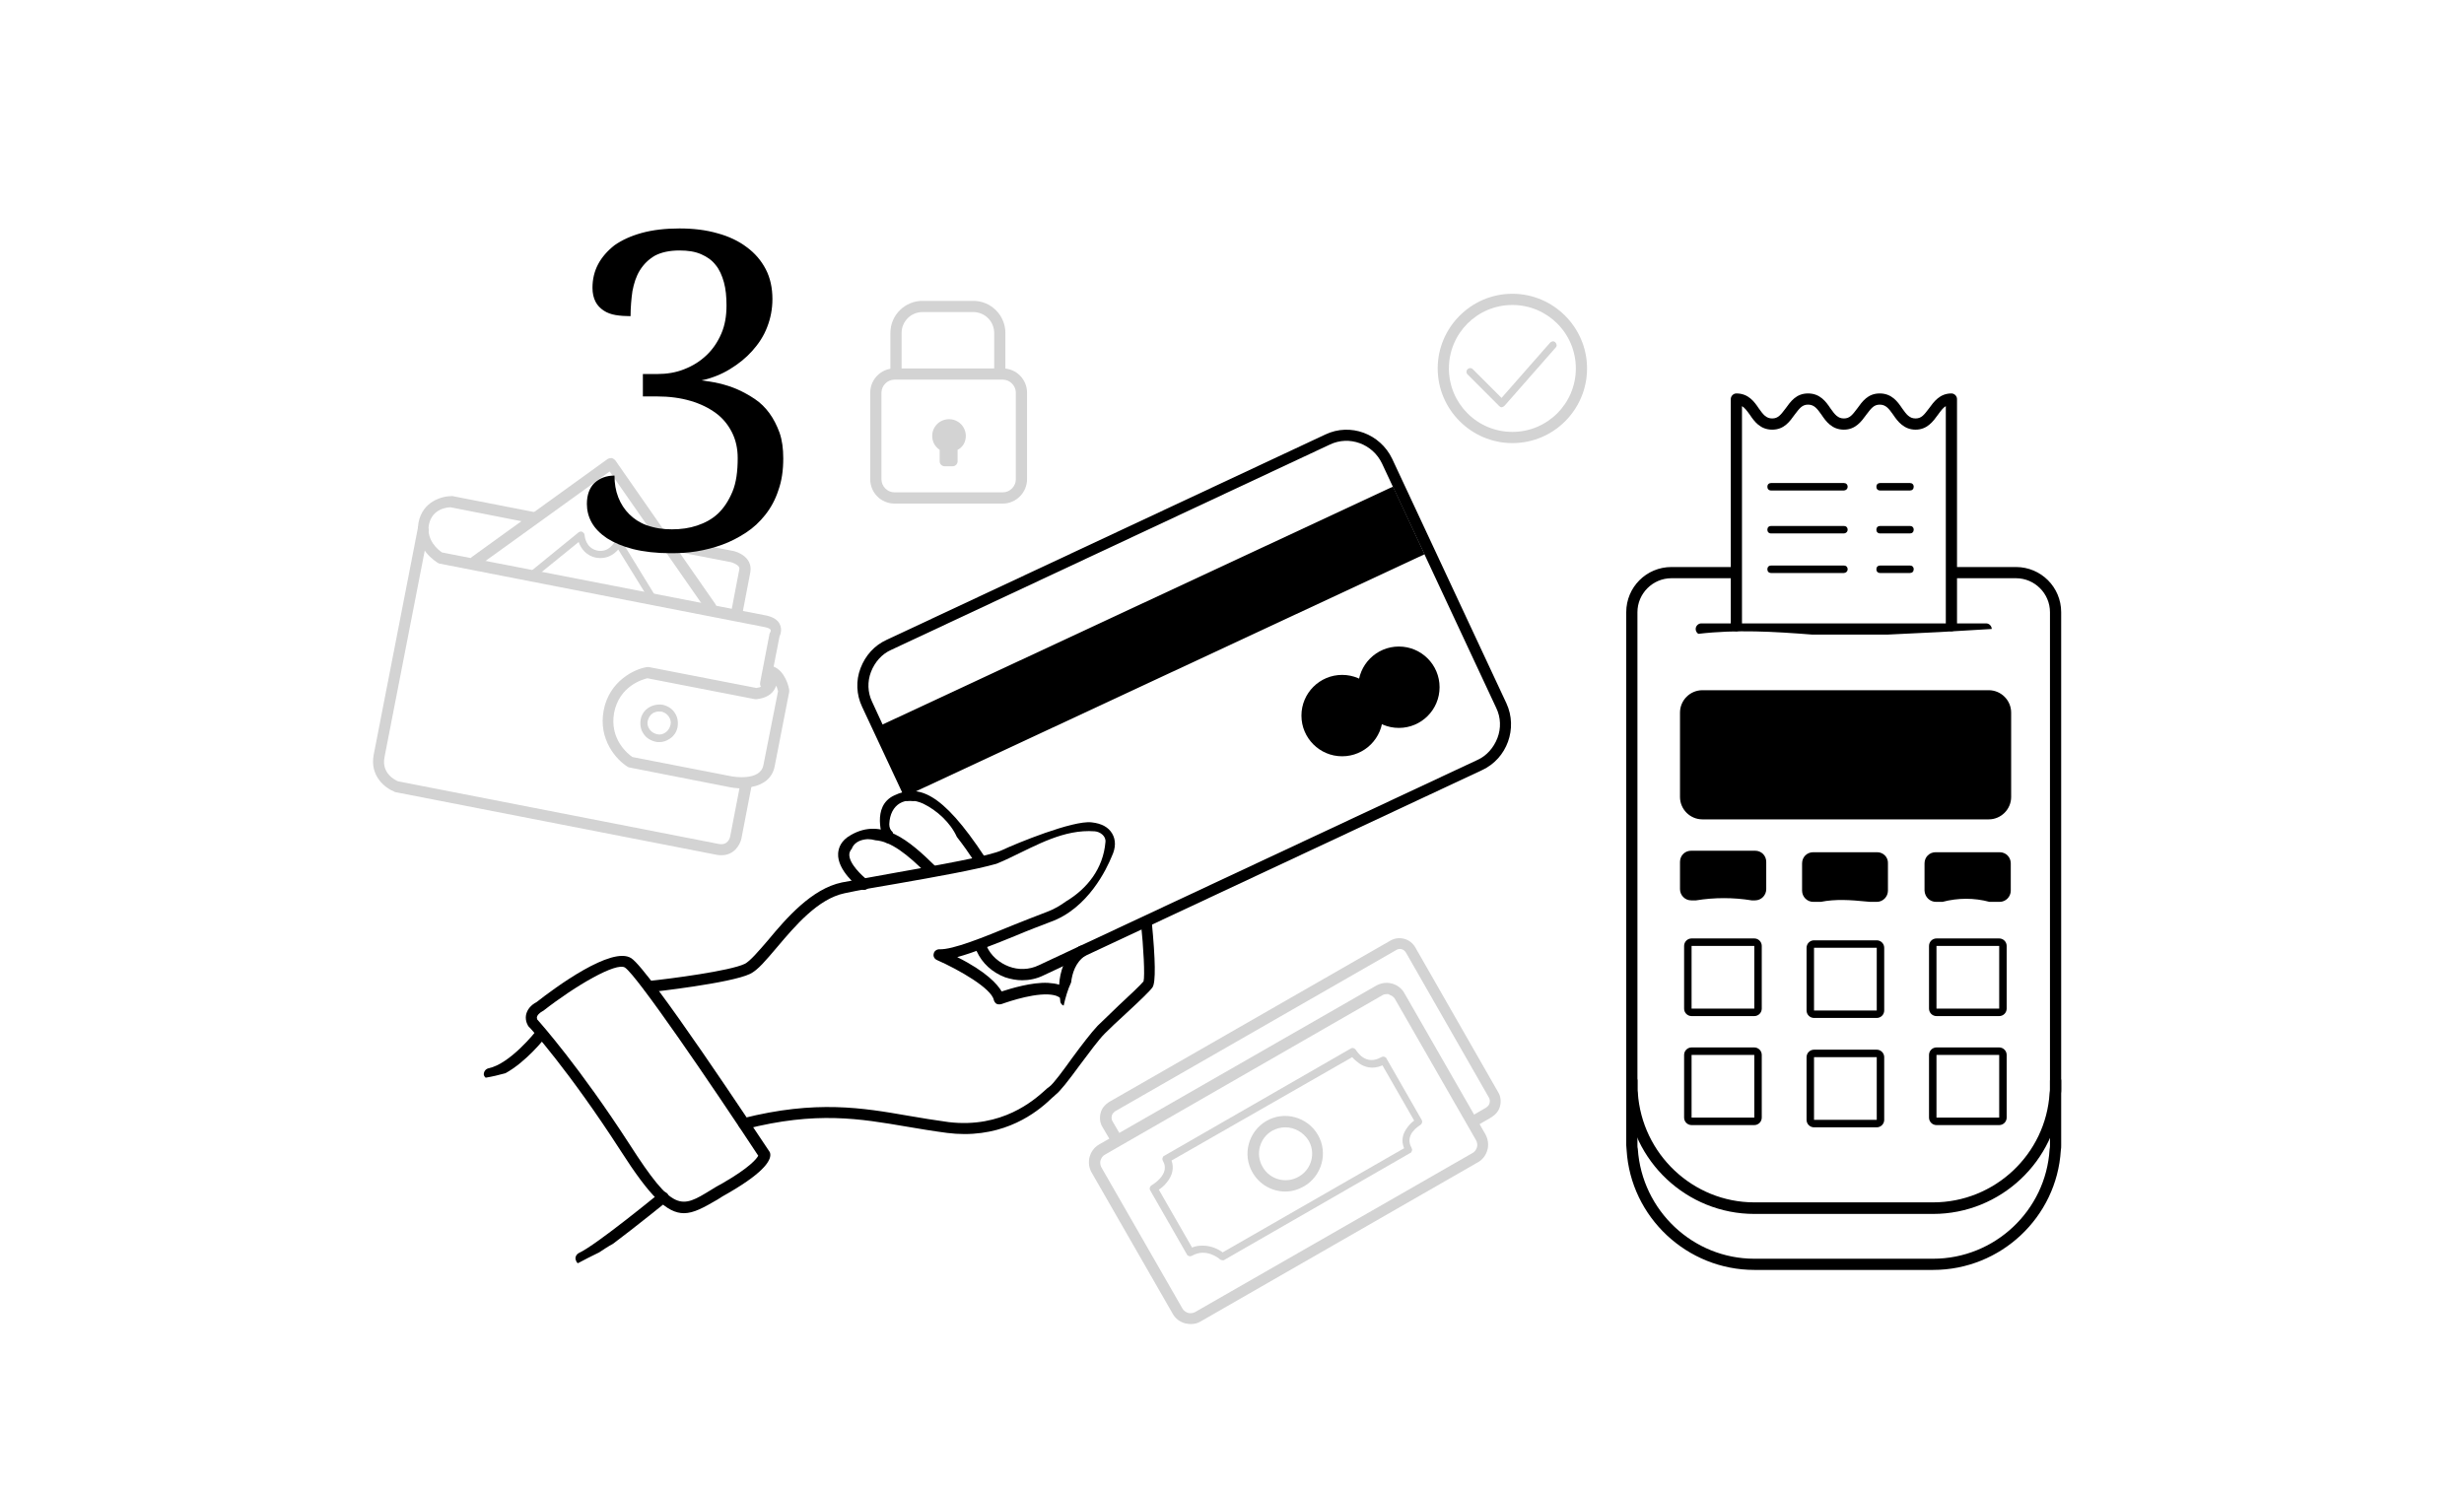 <svg xmlns="http://www.w3.org/2000/svg" width="660" height="400">
    <style>.st2{fill:#b5b5b5}</style>
    <path d="M183.2 325c-4.5 0-9-4.3-17-16.8-13.8-21.4-24.3-33-24.5-33.1l-.1-.1c-.1-.1-1-1.4-.7-3.1.3-1.4 1.2-2.6 2.9-3.5 4.7-3.7 20.1-15.1 25.3-11.7 4.9 3.2 33.7 46.9 37 51.8.1.2.2.3.2.5.3 1.4-.8 4.6-11.2 10.6-1.1.6-2.1 1.2-3 1.8-3.6 2.1-6.3 3.6-8.9 3.6zm-39.3-51.9c.9 1 11.3 12.7 24.7 33.4 11.8 18.4 13.8 17.2 21.8 12.3.9-.6 2-1.2 3.1-1.8 7.3-4.2 9.2-6.6 9.6-7.4-12.7-19.3-32.5-48.3-35.7-50.4-2.3-1.5-13.2 4.8-21.9 11.6-.1 0-.1.1-.2.1-.9.5-1.4 1.1-1.5 1.6 0 .3.1.5.1.6zM144.6 269.6z"/>
    <path d="M130.1 288.7c1.8-.3 3.5-.7 5.3-1.2 5.6-3.1 10.4-9.2 10.6-9.5.5-.7.4-1.6-.3-2.1s-1.6-.4-2.1.3c-.1.1-6.9 8.8-12.8 10-.8.2-1.3 1-1.2 1.8.1.2.2.5.5.7zM154.8 338.4c1.9-1 3.8-2 5.7-2.9 1.2-.8 2.4-1.6 3.7-2.3 6.4-4.8 13.9-10.9 14.4-11.3.6-.5.7-1.5.2-2.1-.5-.6-1.5-.7-2.1-.2-.2.1-16.9 13.9-21.7 16.1-.7.4-1.1 1.3-.7 2 .1.4.3.6.5.7zM297.9 223.3c-1-1.7-2.8-2.7-5.5-3-5-.6-20.3 5.7-23.9 7.4-3.2 1.6-17.4 4.1-28.7 6.1-5.4 1-10.6 1.9-14.3 2.6-8.1 1.7-14.9 9.6-19.8 15.5-2.5 2.9-4.8 5.6-6.2 6.3-3.9 1.9-19.9 4-25.8 4.6-.8.1-1.4.8-1.3 1.7s.8 1.4 1.7 1.3c.9-.1 21.6-2.4 26.8-4.9 2.1-1 4.3-3.7 7.2-7.1 4.9-5.8 11-13 18.1-14.5 3.7-.8 8.8-1.7 14.2-2.6 10.3-1.8 20.9-3.7 26.5-5.3 1.2-.5 2.4-1 3.6-1.6 7.2-3.4 14.5-7.7 22.7-7.1 1.5.1 3.1 1.3 2.9 2.9-.6 7.1-4.9 12.5-10.6 15.9-1.5 1.1-3.2 2.1-5.1 2.8-2.7 1-5.9 2.3-9.2 3.6-7.5 3.1-16.1 6.6-19.6 6.4-.7 0-1.4.5-1.5 1.2-.2.7.2 1.4.9 1.7 5.9 2.6 14.6 7.6 15.2 10.7.1.4.4.8.7 1 .4.2.8.2 1.3.1.1 0 7.4-2.8 12.5-2.6 2.2.1 3 .7 3.2.9.1.6.1.9.1 1 .1.5.4.9.9 1.1.5-2.2 1.1-4.3 2-6.2.3-2.5 1.2-5.4 3.7-7.1.7-.5.9-1.4.4-2.1-.5-.7-1.4-.9-2.1-.4-3.9 2.6-5 6.9-5.2 10.2-.8-.3-1.8-.4-3-.5-4.4-.2-9.9 1.5-12.4 2.3-1.1-1.9-4.1-5.3-11.9-9.2 4.4-1.2 10.2-3.5 15.8-5.8 3.3-1.4 6.5-2.6 9.1-3.6 10.2-3.6 15.2-14.4 16.5-17.6 1.1-2.3 1.1-4.4.1-6.1z"/>
    <path d="M258.3 303.8c-1.5 0-3-.1-4.6-.3-3.8-.5-7.4-1.1-10.9-1.7-12.4-2.1-24.1-4.2-43.2.7-.8.2-1.6-.3-1.8-1.1-.2-.8.3-1.6 1.1-1.8 19.7-5 32.3-2.8 44.4-.7 3.5.6 7.1 1.2 10.8 1.7 14.3 1.7 22.8-5.8 25.9-8.6.4-.4.8-.7 1.1-.9 1.1-.8 3.8-4.5 6.1-7.7 2.5-3.4 5.1-6.8 6.8-8.6 1.4-1.4 3.6-3.4 5.6-5.4 2.7-2.5 6-5.6 6.7-6.5.4-1.4 0-9.2-.7-15.7-.1-.8.5-1.6 1.3-1.6.8-.1 1.6.5 1.6 1.3 1 10.3 1.1 16.3.2 17.6-.7 1-3.2 3.4-7.2 7.1-2.1 1.9-4.2 3.9-5.6 5.3-1.6 1.6-4.1 5-6.5 8.2-3.3 4.5-5.4 7.2-6.7 8.2-.2.2-.5.5-.9.8-2.9 2.8-10.6 9.7-23.5 9.7zM306.4 262.9zM250.5 232c-6.9-6.8-14.3-13.1-22.6-8.3-2.7 1.5-3.3 3.5-3.4 4.9-.3 4.6 5.4 9 6 9.5.3.2.6.3.9.3.5 0 .9-.2 1.2-.6.5-.7.4-1.6-.3-2.1-1.3-1-5-4.4-4.8-6.9 0-.2.1-.8.7-1.5 0-.1.1-.2.1-.3.8-1.5 2.4-2.1 4.1-2.2.7 0 1.4.1 2.1.3 4.1.3 8.4 3.6 13.9 9.1.6.6 1.5.6 2.1 0 .6-.6.6-1.6 0-2.2z"/>
    <path d="M263.8 229.6c-11.7-17.8-18-19.5-24.3-16.5-6.2 2.9-3 11.4-2.9 11.8.3.8 1.2 1.2 1.9.9.8-.3 1.2-1.2.9-1.9 0 0-.1-.4-.3-1-.6-.5-.9-1.2-.9-2.1.2-5.4 4.3-7.7 9.1-5.5 3.7 1.8 7.3 5.1 9 8.9 1.5 1.9 3.2 4.3 5 7 .3.4.8.7 1.3.7.3 0 .6-.1.8-.2.7-.5.9-1.4.4-2.1z"/>
    <path d="M403.5 188.4l-30.6-65.5c-3.2-6.7-11.2-9.7-17.9-6.5l-117.5 55c-3.3 1.5-5.7 4.2-7 7.6s-1.1 7.1.4 10.3l11.6 24.8c.1.2.2.3.3.5.6-.1 1.3-.1 2 0 .5-.4.6-1.1.3-1.7L233.6 188c-1.2-2.5-1.3-5.4-.3-8 1-2.6 2.9-4.8 5.4-5.9l117.5-55c5.2-2.5 11.5-.2 14 5.1l30.6 65.5c1.2 2.5 1.3 5.4.3 8-1 2.6-2.9 4.8-5.4 5.9l-117.5 55c-2.5 1.2-5.4 1.3-8 .3-2.6-1-4.8-2.9-5.9-5.4-.4-.8-1.2-1.1-2-.7-.8.4-1.1 1.2-.7 2 1.5 3.3 4.2 5.7 7.6 7 1.5.5 3.1.8 4.6.8 1.9 0 3.9-.4 5.7-1.3l117.5-55c6.7-3.1 9.6-11.2 6.5-17.9z"/>
    <path d="M231.7 161.7h152.8v20H231.7z" transform="rotate(-24.992 308.091 171.672)"/>
    <circle cx="374.7" cy="184.1" r="10.9"/>
    <circle cx="359.5" cy="191.7" r="10.9"/>
    <path d="M517.8 325.2h-47.9c-18 0-33.1-14.1-34.2-32.1 0-.4-.1-.9-.1-1.3V164c0-6.7 5.4-12.1 12.1-12.1h16c.8 0 1.5.7 1.5 1.5s-.7 1.5-1.5 1.5h-16c-5 0-9.1 4.1-9.1 9.1v127.7c0 .3 0 .7.1 1 1.1 16.5 14.8 29.4 31.2 29.4h47.9c16.5 0 30.2-12.9 31.2-29.3.1-.5.1-.8.1-1.1V164c0-5-4.1-9.1-9.1-9.1h-16.1c-.8 0-1.5-.7-1.5-1.5s.7-1.5 1.5-1.5H540c6.7 0 12.1 5.4 12.1 12.1v127.7c0 .4 0 .9-.1 1.4-1.1 17.9-16.1 32.1-34.2 32.1z"/>
    <path d="M517.8 340.2h-47.9c-18 0-33.1-14.1-34.2-32.1 0-.4-.1-.9-.1-1.3v-17.3c0-.8.7-1.5 1.5-1.5s1.5.7 1.5 1.5v17.3c0 .3 0 .7.1 1 1.1 16.5 14.8 29.4 31.2 29.4h47.9c16.5 0 30.2-12.9 31.2-29.3.1-.5.1-.8.1-1.1v-17.3c0-.8.7-1.5 1.5-1.5s1.5.7 1.5 1.5v17.3c0 .4 0 .9-.1 1.4-1.1 17.9-16.1 32-34.2 32zM505.6 170c9.3-.4 18.6-.9 27.9-1.5 0-.8-.7-1.5-1.5-1.5h-76.3c-.8 0-1.5.7-1.5 1.5 0 .6.3 1 .7 1.3 10.2-1.2 20.3-.6 30.5.2h20.2z"/>
    <path d="M522.7 169.1c-.8 0-1.5-.7-1.5-1.5v-58.8c-.7.4-1.3 1.2-2.1 2.3-1.3 1.8-2.9 4-6 4s-4.8-2.2-6-4c-1.2-1.7-2-2.7-3.6-2.7s-2.3 1-3.6 2.7c-1.3 1.8-2.9 4-6 4-3.2 0-4.8-2.2-6-4-1.2-1.7-2-2.7-3.6-2.7s-2.3 1-3.6 2.7c-1.3 1.8-2.8 4-6 4s-4.8-2.2-6-4c-.8-1.1-1.4-1.9-2.1-2.3v58.8c0 .8-.7 1.5-1.5 1.5s-1.5-.7-1.5-1.5v-60.7c0-.8.7-1.5 1.5-1.5 3.2 0 4.8 2.2 6 4 1.2 1.7 2 2.7 3.6 2.7s2.3-1 3.6-2.7c1.3-1.8 2.8-4 6-4s4.8 2.2 6 4c1.2 1.7 2 2.7 3.6 2.7s2.3-1 3.6-2.7c1.3-1.8 2.8-4 6-4s4.8 2.2 6 4c1.2 1.7 2 2.7 3.6 2.7s2.3-1 3.6-2.7c1.3-1.8 2.9-4 6-4 .8 0 1.5.7 1.5 1.5v60.7c0 .8-.7 1.5-1.5 1.5z"/>
    <path d="M493.9 131.4h-19.5c-.6 0-1-.4-1-1s.4-1 1-1h19.5c.6 0 1 .4 1 1s-.5 1-1 1zM511.6 131.4h-8c-.6 0-1-.4-1-1s.4-1 1-1h8c.6 0 1 .4 1 1s-.4 1-1 1zM493.9 142.9h-19.5c-.6 0-1-.4-1-1s.4-1 1-1h19.5c.6 0 1 .4 1 1s-.5 1-1 1zM511.6 142.9h-8c-.6 0-1-.4-1-1s.4-1 1-1h8c.6 0 1 .4 1 1s-.4 1-1 1zM493.9 153.5h-19.5c-.6 0-1-.4-1-1s.4-1 1-1h19.5c.6 0 1 .4 1 1s-.5 1-1 1zM511.6 153.5h-8c-.6 0-1-.4-1-1s.4-1 1-1h8c.6 0 1 .4 1 1s-.4 1-1 1zM532.7 219.5H456c-3.3 0-6-2.7-6-6v-22.6c0-3.3 2.7-6 6-6h76.7c3.3 0 6 2.7 6 6v22.6c0 3.3-2.7 6-6 6zM453 241.2h1.3c4.9-.8 10-.8 14.9 0h.9c1.7 0 3-1.4 3-3v-7.3c0-1.7-1.3-3-3-3H453c-1.7 0-3 1.3-3 3v7.3c0 1.6 1.3 3 3 3zM502.8 228.3h-17.1c-1.7 0-3 1.3-3 3v7.3c0 1.6 1.3 3 3 3h2c4-.8 8.1-.5 12.1-.1.4 0 .8.1 1.2.1h1.7c1.7 0 3-1.4 3-3v-7.3c.1-1.6-1.2-3-2.9-3zM518.6 241.6h1.7c4.2-1.1 8.5-1.1 12.6 0h2.7c1.7 0 3-1.4 3-3v-7.3c0-1.7-1.3-3-3-3h-17.1c-1.7 0-3 1.3-3 3v7.3c.1 1.7 1.4 3 3.1 3zM469.9 253.4v16.8h-16.8v-16.8h16.8m0-2h-16.8c-1.1 0-2 .9-2 2v16.8c0 1.1.9 2 2 2h16.8c1.1 0 2-.9 2-2v-16.8c0-1.1-.9-2-2-2zM502.7 253.9v16.8h-16.8v-16.8h16.8m0-2h-16.8c-1.1 0-2 .9-2 2v16.8c0 1.1.9 2 2 2h16.8c1.1 0 2-.9 2-2v-16.8c0-1.1-.9-2-2-2zM535.5 253.4v16.8h-16.8v-16.8h16.8m0-2h-16.8c-1.1 0-2 .9-2 2v16.8c0 1.1.9 2 2 2h16.8c1.1 0 2-.9 2-2v-16.8c0-1.1-.9-2-2-2zM469.9 282.6v16.8h-16.8v-16.8h16.8m0-2h-16.8c-1.1 0-2 .9-2 2v16.8c0 1.1.9 2 2 2h16.8c1.1 0 2-.9 2-2v-16.8c0-1.1-.9-2-2-2zM502.7 283.2V300h-16.8v-16.8h16.8m0-2h-16.8c-1.1 0-2 .9-2 2V300c0 1.1.9 2 2 2h16.8c1.1 0 2-.9 2-2v-16.8c0-1.1-.9-2-2-2zM535.5 282.6v16.8h-16.8v-16.8h16.8m0-2h-16.8c-1.1 0-2 .9-2 2v16.8c0 1.1.9 2 2 2h16.8c1.1 0 2-.9 2-2v-16.8c0-1.1-.9-2-2-2z"/>
    <g opacity=".6">
        <path d="M405.1 118.7c-11 0-20-9-20-20s9-20 20-20 20 9 20 20-8.9 20-20 20zm0-37c-9.4 0-17 7.6-17 17s7.6 17 17 17 17-7.6 17-17-7.6-17-17-17z" class="st2"/>
        <path d="M402.3 109.1c-.3 0-.5-.1-.7-.3l-8.5-8.5c-.4-.4-.4-1 0-1.4s1-.4 1.4 0l7.7 7.7 13-14.8c.4-.4 1-.5 1.4-.1.4.4.5 1 .1 1.4L403 108.7c-.2.2-.4.3-.7.4zM205.1 184.7h-.3c-.8-.2-1.3-.9-1.2-1.8l2.5-13c0-.2.1-.3.2-.5.1-.1.2-.5.1-.7-.1-.2-.5-.5-1.5-.7l-87.1-17c-.2 0-.3-.1-.5-.2-.3-.2-6.5-3.8-5.2-10.8 1.1-5.7 6.3-7.1 8.9-7.1h.2l22 4.3c.8.2 1.3.9 1.2 1.8-.2.8-.9 1.3-1.8 1.2l-21.9-4.3c-.8 0-4.9.3-5.8 4.6-.8 4.3 2.6 6.9 3.5 7.5l86.9 16.9c1.8.4 3.1 1.2 3.6 2.4.6 1.3.2 2.6-.1 3.2l-2.5 12.8c.1.9-.5 1.4-1.2 1.4z" class="st2"/>
        <path d="M197.3 166h-.3c-.8-.2-1.3-.9-1.2-1.8l2.2-11.5c.1-.3.2-.9-.8-1.5-.7-.4-1.4-.6-1.4-.6l-16-3.1c-.8-.2-1.3-.9-1.2-1.8.2-.8 1-1.3 1.8-1.2l16 3.1c.1 0 1.3.3 2.4 1 1.7 1.1 2.5 2.7 2.2 4.6l-2.2 11.5c-.2.8-.8 1.3-1.5 1.3zM193.3 229.1c-.4 0-.8 0-1.3-.1l-86.1-16.8c-.1 0-.2 0-.2-.1-2.4-.9-6.7-4.1-5.6-9.9l11.9-61.1 2.9.6-11.9 61.1c-.9 4.4 2.9 6.2 3.6 6.5l86 16.8c2.3.4 2.9-1.5 3-2.1l2.7-14c.2-.8.9-1.3 1.8-1.2.8.2 1.3.9 1.2 1.8l-2.7 14c-.4 1.9-2.1 4.5-5.3 4.5z" class="st2"/>
        <path d="M190.4 164.1c-.5 0-.9-.2-1.2-.6l-25.9-37.2-35.1 25.3c-.7.5-1.6.3-2.1-.3-.5-.7-.3-1.6.3-2.1l36.3-26.2c.3-.2.7-.3 1.1-.3.4.1.7.3 1 .6l26.8 38.5c.5.7.3 1.6-.4 2.1-.2.2-.5.2-.8.2z" class="st2"/>
        <path d="M174.4 160.5c-.3 0-.7-.2-.9-.5l-7.9-12.8c-1.2 1.4-3.2 2.7-5.9 2.2s-4.1-2.5-4.7-4.2l-11.1 9c-.4.3-1.1.3-1.4-.1-.3-.4-.3-1.1.1-1.4l12.4-10.1c.3-.2.7-.3 1-.1s.6.5.6.9c0 .1.2 3.4 3.4 4.1 3.2.6 4.6-2.3 4.7-2.5.2-.3.5-.5.9-.6.4 0 .7.2.9.5l8.7 14.2c.3.5.1 1.1-.3 1.4h-.5zM198.7 211.2c-1.7 0-3-.3-3.1-.3l-27-5.3c-.2 0-.3-.1-.5-.2-2.9-1.8-7.9-7.2-6.4-15.1 1.5-7.9 8.3-11.1 11.6-11.6h.5l28.8 5.6c1.3-.2 2.1-.6 2.4-1.2.4-.8-.2-2.1-.4-2.5-.3-.5-.3-1.1 0-1.6s.8-.7 1.4-.7c3.4.3 5 4.2 5.4 6.5v.5l-3.9 20c-.6 3.1-3 5.1-6.8 5.6-.7.3-1.4.3-2 .3zm-29.3-8.4l26.7 5.2c.1 0 7.6 1.4 8.4-3.1l3.9-19.7c-.1-.4-.2-.9-.5-1.5-.1.2-.2.5-.3.7-.8 1.6-2.4 2.6-4.9 2.9h-.5l-28.8-5.6c-1.3.3-7.5 2.1-8.9 9.2-1.3 7.1 3.7 11.1 4.9 11.9z" class="st2"/>
        <path d="M176.6 198.8c-.3 0-.7 0-1-.1-1.3-.3-2.5-1-3.2-2.1-.8-1.1-1-2.5-.8-3.8s1-2.5 2.1-3.2 2.5-1 3.8-.8c1.3.3 2.5 1 3.2 2.1.8 1.1 1 2.5.8 3.8s-1 2.5-2.1 3.2c-.9.6-1.8.9-2.8.9zm-.1-8.2c-.6 0-1.2.2-1.7.5-.7.5-1.1 1.2-1.3 2-.2.8 0 1.6.5 2.3.5.7 1.2 1.1 2 1.3.8.2 1.6 0 2.3-.5s1.1-1.2 1.3-2c.2-.8 0-1.6-.5-2.3-.5-.7-1.2-1.1-2-1.3-.2.1-.4 0-.6 0z" class="st2"/>
        <g>
            <path d="M318.9 354.7c-.5 0-1-.1-1.5-.2-1.4-.4-2.6-1.3-3.3-2.6l-21.7-37.8c-1.5-2.6-.6-6 2-7.5l74.3-42.6c1.3-.7 2.8-.9 4.2-.5 1.4.4 2.6 1.3 3.3 2.6l21.7 37.8c.7 1.3.9 2.8.5 4.2-.4 1.4-1.3 2.6-2.6 3.3L321.6 354c-.8.5-1.7.7-2.7.7zm52.6-88.4c-.4 0-.9.1-1.2.3L296 309.3c-.6.3-1 .9-1.2 1.5-.2.6-.1 1.3.2 1.9l21.7 37.8c.3.6.9 1 1.5 1.2.6.2 1.3.1 1.9-.2l74.3-42.6c.6-.3 1-.9 1.2-1.5.2-.6.1-1.3-.2-1.9l-21.7-37.8c-.3-.6-.9-1-1.5-1.2-.2-.2-.4-.2-.7-.2z" class="st2"/>
            <path d="M299 306.8c-.5 0-1-.3-1.3-.8l-2.4-4.1c-.7-1.1-.8-2.5-.5-3.7.3-1.3 1.2-2.3 2.3-3l75.3-43.2c2.4-1.4 5.4-.5 6.7 1.8l22.2 38.8c.7 1.1.8 2.5.5 3.7-.3 1.3-1.2 2.3-2.3 3l-3.6 2.1c-.7.4-1.6.2-2-.6s-.2-1.6.6-2l3.6-2.1c.4-.3.8-.7.9-1.2.1-.5.1-1-.2-1.5l-22.2-38.8c-.5-.9-1.7-1.3-2.6-.7l-75.3 43.2c-.4.3-.8.7-.9 1.2-.1.5-.1 1 .2 1.5l2.4 4.1c.4.7.2 1.6-.6 2-.3.3-.5.3-.8.3z" class="st2"/>
            <path d="M327.4 337.6c-.2 0-.5-.1-.7-.3-.1-.1-3.6-3.1-7.4-.9-.2.1-.5.2-.8.1-.3-.1-.5-.2-.6-.5l-9.8-17.1c-.3-.5-.1-1.1.4-1.4.2-.1 5.1-3 3-6.5-.1-.2-.2-.5-.1-.8s.2-.5.5-.6l49.9-28.7c.5-.3 1.1-.1 1.4.4.3.4 2.6 4.3 6.8 1.9.2-.1.5-.2.8-.1.3.1.5.2.6.5l9.4 16.4c.3.5.1 1.1-.4 1.4-.4.3-4.3 2.6-2.3 6.1.1.2.2.5.1.8s-.2.5-.5.6l-49.9 28.7h-.4zm-5.2-3.9c2.2 0 4.1.9 5.3 1.8l48.6-27.9c-.8-1.9-.5-3.8.9-5.6.6-.8 1.2-1.4 1.8-1.8l-8.5-14.8c-2.7 1.2-4.9.4-6.2-.5-.8-.6-1.5-1.2-1.9-1.7l-48.4 27.7c.7 1.9.3 4-1.3 5.9-.7.9-1.5 1.5-2.1 1.9l8.9 15.5c.9-.4 1.9-.5 2.9-.5z" class="st2"/>
            <path d="M344.3 319.2c-3.5 0-6.9-1.8-8.8-5.1-2.8-4.8-1.1-11 3.7-13.8 4.8-2.8 11-1.1 13.8 3.7 2.8 4.8 1.1 11-3.7 13.8-1.6.9-3.3 1.4-5 1.4zm0-17.2c-1.2 0-2.4.3-3.5.9-3.4 1.9-4.6 6.3-2.6 9.7 1.9 3.4 6.3 4.6 9.7 2.6 3.4-1.9 4.6-6.3 2.6-9.7-1.4-2.2-3.8-3.5-6.2-3.5z" class="st2"/>
        </g>
        <g>
            <path d="M268.6 134.9h-29c-3.6 0-6.5-2.9-6.5-6.5v-23.2c0-3.6 2.9-6.5 6.5-6.5h29c3.6 0 6.5 2.9 6.5 6.5v23.2c0 3.5-2.9 6.5-6.5 6.5zm-29-33.2c-1.9 0-3.5 1.6-3.5 3.5v23.2c0 1.9 1.6 3.5 3.5 3.5h29c1.9 0 3.5-1.6 3.5-3.5v-23.2c0-1.9-1.6-3.5-3.5-3.5h-29z" class="st2"/>
            <path d="M267.8 100.9c-.8 0-1.5-.7-1.5-1.5V89.2c0-3.1-2.5-5.6-5.6-5.6h-13.6c-3.1 0-5.6 2.5-5.6 5.6v10.2c0 .8-.7 1.5-1.5 1.5s-1.5-.7-1.5-1.5V89.2c0-4.8 3.9-8.6 8.6-8.6h13.6c4.8 0 8.6 3.9 8.6 8.6v10.2c0 .8-.7 1.5-1.5 1.5zM258.7 116.8c0-2.5-2-4.5-4.5-4.5s-4.5 2-4.5 4.5c0 1.6.8 2.9 2 3.7v3.1c0 .7.6 1.3 1.3 1.3h2.2c.7 0 1.3-.6 1.3-1.3v-3.1c1.4-.7 2.2-2.1 2.2-3.7z" class="st2"/>
        </g>
    </g>
    <g>
        <path d="M180 141.8c2.4 0 4.6-.3 6.7-1 2.1-.7 4-1.7 5.6-3.2 1.6-1.5 2.9-3.5 3.9-5.9 1-2.4 1.4-5.4 1.4-9 0-2.5-.5-4.8-1.5-6.8s-2.4-3.8-4.3-5.2c-1.9-1.4-4.1-2.5-6.8-3.3-2.7-.8-5.7-1.2-9-1.2h-3.8v-6h3.8c2.6 0 5.1-.4 7.3-1.3 2.3-.9 4.2-2.1 5.9-3.7 1.7-1.6 3-3.5 4-5.8s1.4-4.8 1.4-7.6c0-2.3-.2-4.4-.7-6.2-.5-1.8-1.2-3.4-2.2-4.6-1-1.3-2.3-2.2-3.9-2.9-1.6-.7-3.5-1-5.8-1-2.7 0-4.9.5-6.6 1.4-1.7 1-3 2.3-4 3.9s-1.6 3.5-2 5.6c-.3 2.1-.5 4.4-.5 6.7-1.4 0-2.8-.1-4-.3-1.2-.2-2.3-.6-3.2-1.2-.9-.6-1.7-1.4-2.2-2.4-.5-1-.8-2.2-.8-3.7 0-2.3.5-4.4 1.5-6.3 1-1.9 2.5-3.6 4.4-5.1 2-1.4 4.4-2.5 7.3-3.3 2.9-.8 6.3-1.2 10.1-1.2 3.7 0 7.1.4 10.2 1.3 3 .8 5.7 2.1 7.8 3.7 2.2 1.6 3.9 3.6 5.1 5.9 1.2 2.3 1.8 5 1.8 8 0 2.7-.5 5.2-1.4 7.5-.9 2.4-2.3 4.5-4 6.4-1.7 1.9-3.7 3.5-6 4.9s-4.8 2.4-7.6 3c1.5.2 3 .4 4.7.8 1.7.4 3.3.9 4.9 1.6 1.6.7 3.2 1.6 4.7 2.6s2.8 2.3 3.9 3.8 2 3.3 2.7 5.2c.7 2 1 4.3 1 6.9 0 3.2-.4 6-1.3 8.5-.8 2.5-2 4.7-3.5 6.6-1.5 1.9-3.2 3.5-5.2 4.8-2 1.3-4.1 2.4-6.3 3.2-2.2.8-4.5 1.4-6.9 1.8-2.4.4-4.7.5-6.9.5-3.9 0-7.3-.4-10.1-1.1-2.8-.7-5.1-1.7-7-2.9-1.8-1.2-3.2-2.6-4.1-4.2-.9-1.6-1.3-3.3-1.3-5 0-2.4.7-4.3 2-5.6 1.4-1.3 3.2-2 5.4-2 0 2.1.3 4 1 5.8.7 1.8 1.7 3.3 2.9 4.5 1.3 1.3 2.8 2.3 4.7 3 2.3.8 4.4 1.1 6.8 1.1z"/>
    </g>
</svg>
